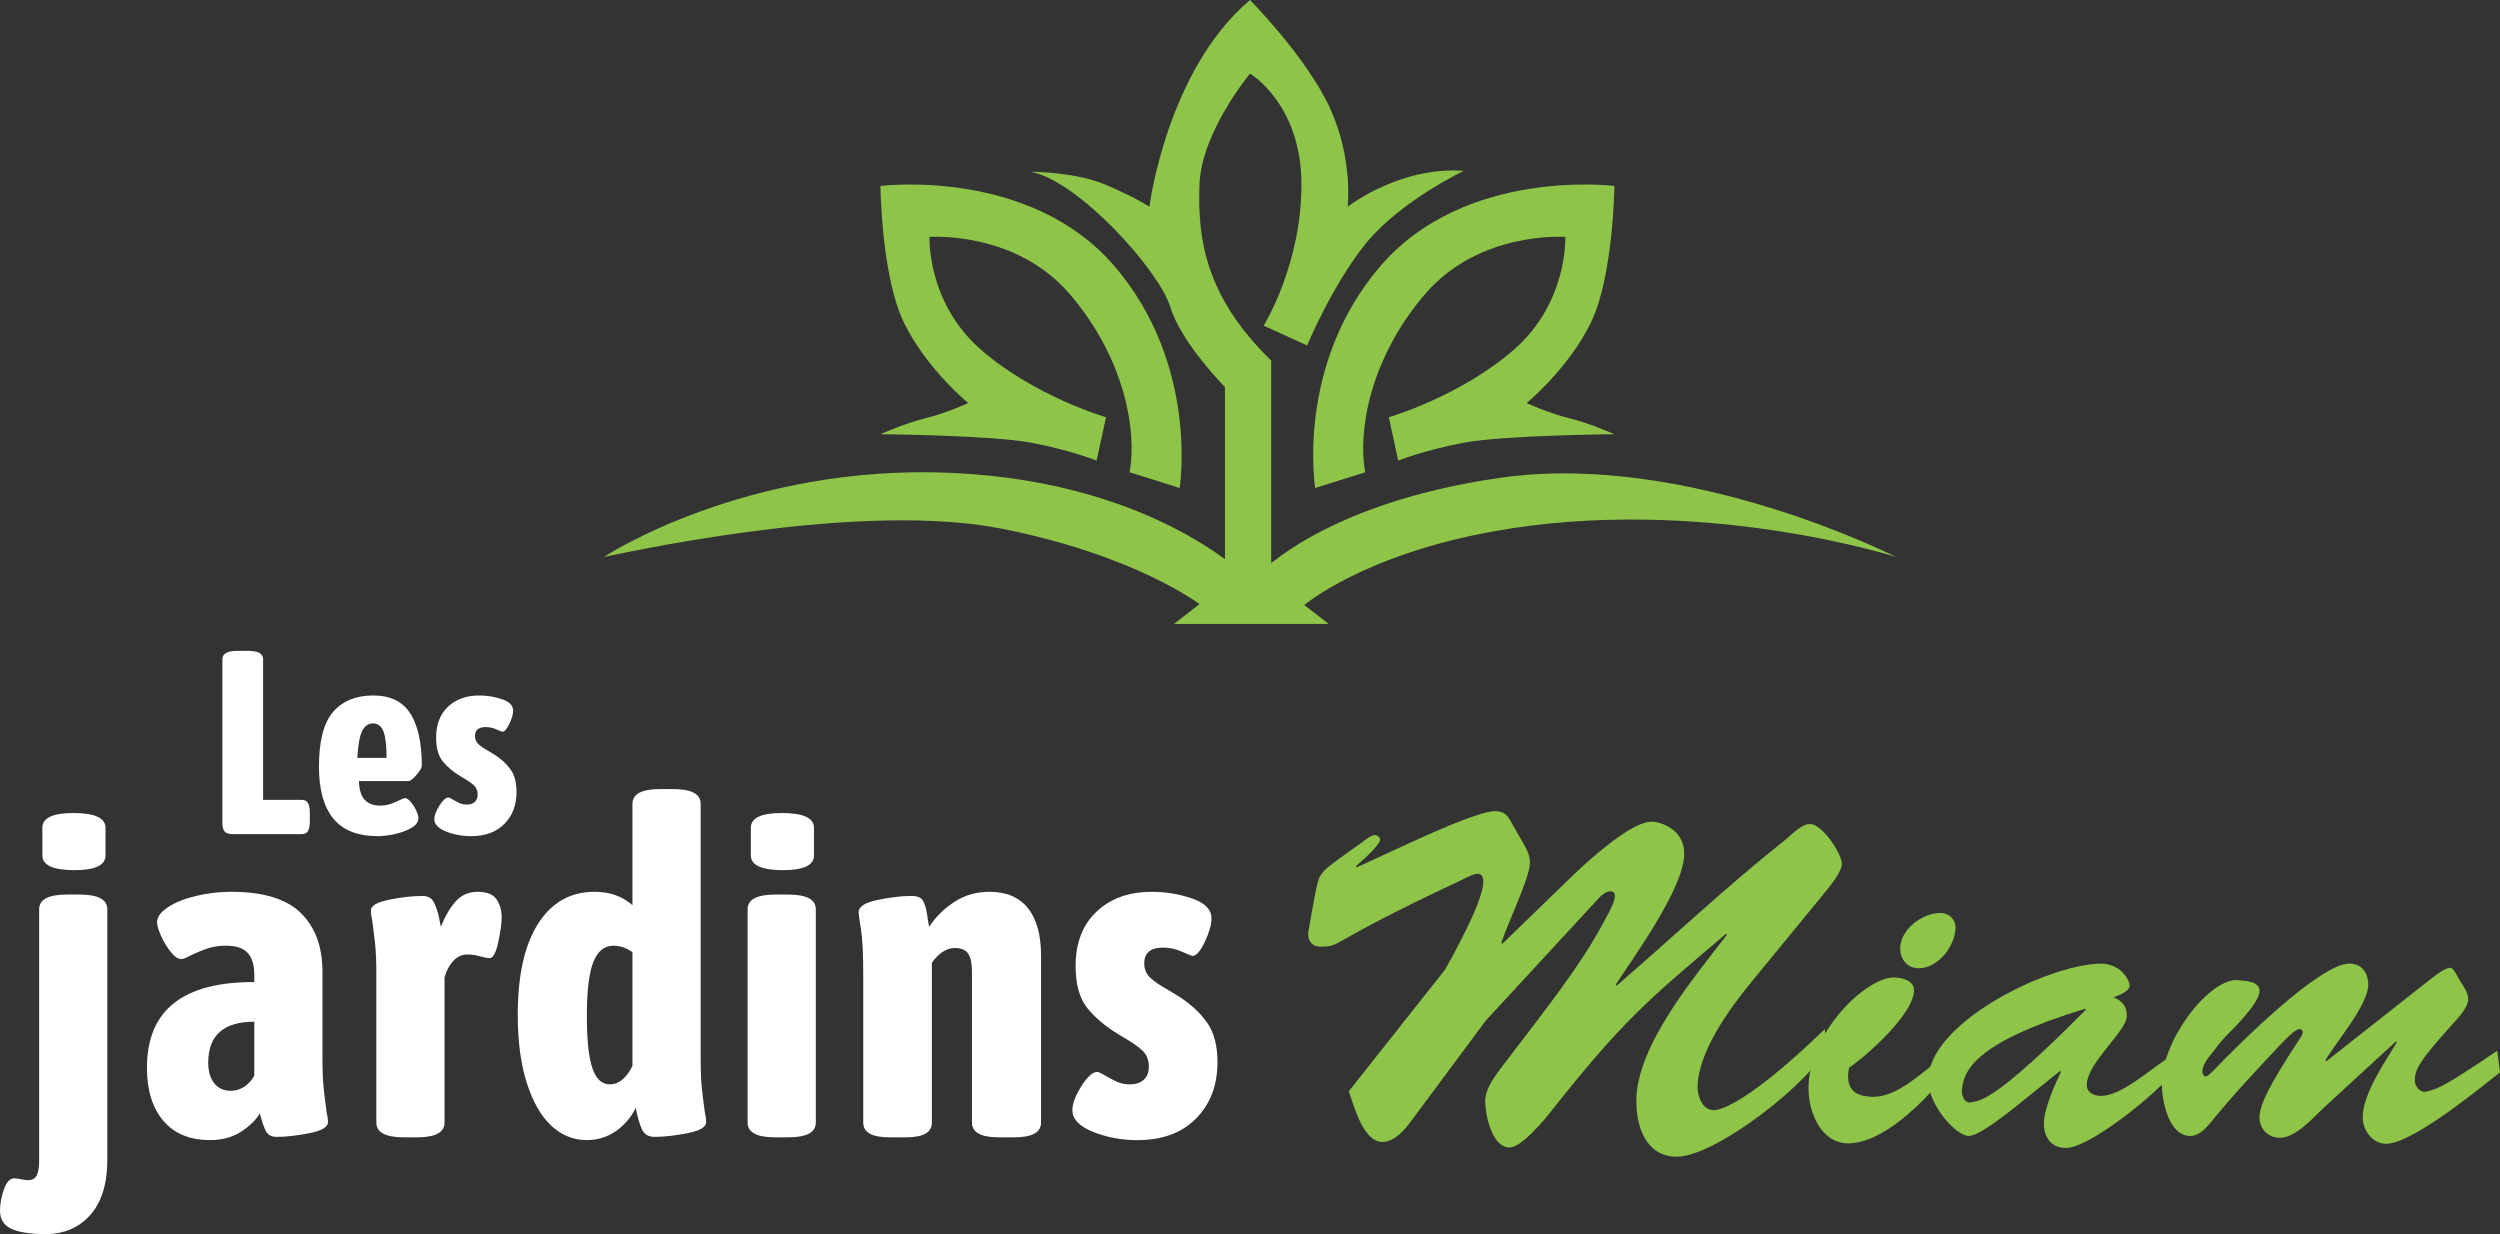 <!-- Generator: Adobe Illustrator 23.0.3, SVG Export Plug-In  -->
<svg version="1.1" xmlns="http://www.w3.org/2000/svg" xmlns:xlink="http://www.w3.org/1999/xlink" x="0px" y="0px"
	 width="246.569px" height="121.713px" viewBox="0 0 246.569 121.713" style="enable-background:new 0 0 246.569 121.713;"
	 xml:space="preserve">
<rect x="0" y="0" width="246.569" height="121.713" fill="#333333" stroke="none"/>
<style type="text/css">
	.st0{fill:#8EC549;}
	.st1{fill:#FFFFFF;}
</style>
<defs>
</defs>
<g>
	<g>
		<path class="st0" d="M59.558,54.933c0,0,13.964-9.223,34.352-8.292c20.388,0.931,29.504,10.706,29.504,10.706
			s6.245-7.634,24.678-10.24c18.433-2.607,38.914,7.827,38.914,7.827s-19.345-6.217-39.752-2.52
			c-12.847,2.327-18.619,7.261-18.619,7.261l2.42,1.862h-15.268l2.514-1.955c0,0-6.33-4.841-19.55-7.448
			C85.532,49.527,64.399,53.916,59.558,54.933z"/>
		<path class="st0" d="M116.346,48.13c0,0,1.955-12.102-6.424-21.877S86.835,18.34,86.835,18.34s0.093,8.937,2.327,13.499
			c2.234,4.562,6.33,7.913,6.33,7.913s-2.234,1.024-4.189,1.49s-4.469,1.583-4.469,1.583s10.904,0.093,14.855,0.838
			s6.464,1.769,6.464,1.769l0.931-4.282c0,0-7.075-2.048-12.382-6.703c-5.306-4.655-5.027-11.078-5.027-11.078
			s8.472-0.652,13.871,5.679s6.61,13.46,5.865,17.529L116.346,48.13z"/>
		<path class="st0" d="M129.711,48.13c0,0-1.955-12.102,6.424-21.877c8.379-9.775,23.088-7.913,23.088-7.913
			s-0.093,8.937-2.327,13.499c-2.234,4.562-6.33,7.913-6.33,7.913s2.234,1.024,4.189,1.49s4.469,1.583,4.469,1.583
			s-10.904,0.093-14.855,0.838s-6.464,1.769-6.464,1.769l-0.931-4.282c0,0,7.075-2.048,12.382-6.703s5.027-11.078,5.027-11.078
			s-8.472-0.652-13.871,5.679s-6.61,13.46-5.865,17.529L129.711,48.13z"/>
		<path class="st0" d="M101.69,16.943c0,0,4.323-0.004,7.302,1.255s4.375,2.19,4.375,2.19S115.043,6.982,123.282,0
			c0,0,5.539,5.586,7.867,10.613c2.327,5.027,1.769,9.775,1.769,9.775s5.12-4.003,11.451-3.538c0,0-6.237,2.979-9.589,7.075
			c-3.351,4.096-5.865,10.147-5.865,10.147l-4.282-1.955c0,0,3.724-5.962,3.724-13.92s-5.074-10.937-5.074-10.937
			s-4.794,5.768-4.981,10.937c-0.186,5.169,0.465,10.941,7.075,17.364v22.622h-4.562V38.169c0,0-4.282-4.282-5.4-7.913
			S106.397,17.874,101.69,16.943z"/>
	</g>
	<g>
		<g>
			<path class="st1" d="M22.165,82.018c-0.154-0.163-0.231-0.425-0.231-0.785V65.015c0-0.549,0.497-0.824,1.493-0.824h1.029
				c0.995,0,1.493,0.274,1.493,0.824V78.89h3.836c0.274,0,0.472,0.104,0.592,0.31s0.181,0.532,0.181,0.978v0.799
				c0,0.446-0.061,0.772-0.181,0.978c-0.12,0.206-0.317,0.31-0.592,0.31h-6.899C22.56,82.263,22.319,82.182,22.165,82.018z"/>
			<path class="st1" d="M32.874,80.731c-0.944-1.158-1.416-2.861-1.416-5.11c0-2.54,0.468-4.346,1.403-5.419
				c0.936-1.072,2.253-1.609,3.952-1.609c1.682,0,2.899,0.592,3.655,1.776c0.755,1.184,1.133,2.9,1.133,5.148
				c0,0.206-0.177,0.511-0.528,0.914c-0.352,0.403-0.613,0.605-0.785,0.605h-4.891c0.034,0.875,0.231,1.498,0.592,1.867
				s0.85,0.553,1.468,0.553c0.377,0,0.721-0.051,1.029-0.154c0.309-0.103,0.609-0.228,0.901-0.373
				c0.291-0.146,0.472-0.219,0.54-0.219c0.172,0,0.365,0.124,0.58,0.373c0.214,0.249,0.395,0.532,0.54,0.85s0.219,0.562,0.219,0.733
				c0,0.396-0.231,0.726-0.695,0.991c-0.463,0.267-1.008,0.468-1.635,0.605c-0.626,0.137-1.18,0.206-1.66,0.206
				C35.285,82.469,33.818,81.89,32.874,80.731z M38.126,74.746c0-1.219-0.103-2.089-0.309-2.613c-0.206-0.523-0.55-0.785-1.03-0.785
				c-0.463,0-0.819,0.249-1.068,0.747c-0.249,0.498-0.407,1.382-0.476,2.652H38.126z"/>
			<path class="st1" d="M43.982,82.005c-0.764-0.309-1.146-0.712-1.146-1.21c0-0.36,0.167-0.807,0.502-1.339
				c0.335-0.531,0.631-0.798,0.889-0.798c0.068,0,0.219,0.069,0.45,0.206c0.231,0.138,0.45,0.253,0.656,0.348
				s0.446,0.142,0.721,0.142c0.326,0,0.583-0.086,0.772-0.258c0.188-0.171,0.283-0.412,0.283-0.721c0-0.395-0.129-0.708-0.386-0.939
				c-0.258-0.231-0.688-0.519-1.287-0.862c-0.738-0.446-1.326-0.939-1.764-1.48c-0.438-0.541-0.657-1.326-0.657-2.355
				c0-1.287,0.391-2.3,1.172-3.038c0.78-0.738,1.806-1.107,3.076-1.107c0.789,0,1.545,0.125,2.266,0.373
				c0.721,0.249,1.081,0.623,1.081,1.12c0,0.343-0.124,0.776-0.373,1.3c-0.249,0.524-0.477,0.785-0.683,0.785
				c-0.051,0-0.249-0.077-0.592-0.231c-0.344-0.155-0.695-0.232-1.056-0.232c-0.704,0-1.056,0.292-1.056,0.875
				c0,0.326,0.107,0.592,0.322,0.798c0.214,0.206,0.554,0.438,1.017,0.695l0.593,0.36c0.669,0.429,1.196,0.918,1.583,1.467
				c0.386,0.55,0.579,1.287,0.579,2.213c0,1.288-0.399,2.335-1.197,3.142s-1.892,1.21-3.282,1.21
				C45.574,82.469,44.746,82.314,43.982,82.005z"/>
		</g>
		<g>
			<path class="st1" d="M1.113,121.191C0.371,120.842,0,120.244,0,119.396c0-0.667,0.13-1.363,0.387-2.09
				c0.258-0.727,0.598-1.091,1.021-1.091c0.151,0,0.371,0.03,0.659,0.091c0.287,0.061,0.522,0.091,0.704,0.091
				c0.394,0,0.674-0.151,0.841-0.454c0.166-0.303,0.25-0.803,0.25-1.499V89.683c0-0.97,0.908-1.454,2.726-1.454H7.86
				c1.817,0,2.726,0.484,2.726,1.454v24.67c0,2.393-0.561,4.218-1.681,5.475c-1.121,1.257-2.59,1.886-4.407,1.886
				C2.983,121.713,1.855,121.539,1.113,121.191z M4.18,84.367v-2.726c0-0.969,1.015-1.454,3.044-1.454
				c2.12,0,3.181,0.485,3.181,1.454v2.726c0,0.97-1.015,1.454-3.044,1.454C5.24,85.821,4.18,85.337,4.18,84.367z"/>
			<path class="st1" d="M16.105,110.537c-1.075-1.272-1.612-3.014-1.612-5.225c0-5.664,3.528-8.48,10.586-8.451v-0.727
				c0-0.969-0.22-1.688-0.659-2.158c-0.439-0.469-1.144-0.704-2.112-0.704c-0.667,0-1.257,0.084-1.771,0.25
				c-0.516,0.167-1.091,0.401-1.727,0.704c-0.425,0.243-0.743,0.363-0.954,0.363c-0.304,0-0.637-0.227-1-0.682
				c-0.363-0.454-0.682-0.977-0.954-1.567s-0.409-1.052-0.409-1.386c0-0.515,0.356-1.006,1.068-1.477
				c0.711-0.469,1.636-0.84,2.771-1.113c1.136-0.272,2.294-0.408,3.476-0.408c3.149,0,5.437,0.697,6.86,2.09
				c1.423,1.394,2.135,3.316,2.135,5.77v8.27c0,1.394,0.038,2.453,0.114,3.18c0.075,0.728,0.174,1.53,0.295,2.408
				c0.091,0.394,0.137,0.727,0.137,1c0,0.484-0.613,0.848-1.841,1.09c-1.227,0.243-2.31,0.363-3.248,0.363
				c-0.484,0-0.825-0.182-1.022-0.545s-0.401-0.954-0.613-1.771c-0.394,0.666-1.015,1.271-1.862,1.817
				c-0.849,0.545-1.863,0.817-3.044,0.817C18.719,112.445,17.181,111.809,16.105,110.537z M24.103,107.174
				c0.408-0.272,0.733-0.636,0.977-1.09v-5.316c-3.029,0-4.543,1.349-4.543,4.044c0,0.849,0.196,1.522,0.59,2.021
				c0.394,0.5,0.938,0.75,1.636,0.75C23.246,107.584,23.693,107.447,24.103,107.174z"/>
			<path class="st1" d="M37.118,110.718V96.225c0-1.332-0.038-2.354-0.114-3.066c-0.075-0.712-0.174-1.507-0.295-2.386
				c-0.091-0.424-0.136-0.741-0.136-0.954c0-0.484,0.613-0.848,1.84-1.09s2.309-0.364,3.248-0.364c0.545,0,0.924,0.213,1.136,0.637
				s0.371,0.886,0.478,1.386c0.105,0.5,0.174,0.84,0.204,1.022c0.424-1.061,0.916-1.9,1.477-2.522
				c0.561-0.62,1.279-0.931,2.158-0.931c0.908,0,1.529,0.25,1.862,0.749c0.333,0.5,0.5,1.068,0.5,1.704
				c0,0.667-0.113,1.515-0.341,2.544c-0.227,1.03-0.507,1.545-0.84,1.545c-0.183,0-0.5-0.061-0.954-0.182
				c-0.455-0.121-0.849-0.182-1.182-0.182c-0.576,0-1.061,0.212-1.454,0.636c-0.394,0.425-0.682,0.97-0.863,1.636v14.312
				c0,0.97-0.908,1.454-2.726,1.454h-1.272C38.026,112.172,37.118,111.688,37.118,110.718z"/>
			<path class="st1" d="M54.359,111.013c-1.015-0.954-1.817-2.362-2.407-4.225c-0.591-1.863-0.887-4.097-0.887-6.701
				c0-3.877,0.666-6.868,1.999-8.974c1.333-2.104,3.195-3.157,5.589-3.157c1.483,0,2.726,0.439,3.726,1.317v-9.995
				c0-0.97,0.908-1.454,2.726-1.454h1.272c1.817,0,2.726,0.484,2.726,1.454v24.807c0,1.394,0.038,2.453,0.113,3.18
				c0.076,0.728,0.175,1.53,0.296,2.408c0.091,0.394,0.136,0.727,0.136,1c0,0.484-0.613,0.848-1.84,1.09
				c-1.227,0.243-2.31,0.363-3.248,0.363c-0.606,0-1.022-0.25-1.25-0.749c-0.227-0.5-0.432-1.204-0.613-2.113
				c-0.454,0.939-1.105,1.704-1.953,2.295c-0.849,0.591-1.803,0.886-2.862,0.886C56.548,112.445,55.374,111.967,54.359,111.013z
				 M62.379,105.13V93.908c-0.606-0.424-1.227-0.636-1.863-0.636c-0.908,0-1.575,0.538-1.999,1.613
				c-0.425,1.075-0.636,2.854-0.636,5.338c0,2.362,0.182,4.074,0.545,5.134c0.363,1.061,0.938,1.591,1.727,1.591
				C61.03,106.948,61.772,106.342,62.379,105.13z"/>
			<path class="st1" d="M73.736,110.718V89.683c0-0.97,0.908-1.454,2.726-1.454h1.272c1.817,0,2.726,0.484,2.726,1.454v21.035
				c0,0.97-0.908,1.454-2.726,1.454h-1.272C74.645,112.172,73.736,111.688,73.736,110.718z M74.054,84.367v-2.726
				c0-0.969,1.015-1.454,3.044-1.454c2.12,0,3.181,0.485,3.181,1.454v2.726c0,0.97-1.015,1.454-3.044,1.454
				C75.114,85.821,74.054,85.337,74.054,84.367z"/>
			<path class="st1" d="M85.14,110.718V96.225c0-2.15-0.076-3.68-0.227-4.589c-0.152-0.908-0.228-1.469-0.228-1.681
				c0-0.546,0.636-0.946,1.908-1.204c1.272-0.257,2.377-0.387,3.316-0.387c0.575,0,0.954,0.167,1.136,0.5
				c0.182,0.334,0.311,0.766,0.387,1.295c0.075,0.53,0.144,0.947,0.204,1.25c0.666-1,1.507-1.825,2.521-2.477
				s2.158-0.977,3.431-0.977c1.665,0,2.93,0.538,3.793,1.612c0.863,1.076,1.295,2.644,1.295,4.703v16.446
				c0,0.97-0.879,1.454-2.635,1.454h-1.545c-1.757,0-2.635-0.484-2.635-1.454V95.816c0-0.787-0.122-1.37-0.363-1.749
				c-0.243-0.378-0.682-0.567-1.318-0.567c-0.817,0-1.575,0.484-2.271,1.453v15.766c0,0.485-0.212,0.849-0.636,1.091
				c-0.425,0.242-1.075,0.363-1.954,0.363h-1.59C86.003,112.172,85.14,111.688,85.14,110.718z"/>
			<path class="st1" d="M107.788,111.628c-1.349-0.546-2.021-1.257-2.021-2.136c0-0.636,0.295-1.424,0.886-2.362
				s1.113-1.409,1.567-1.409c0.12,0,0.386,0.122,0.795,0.364s0.795,0.447,1.158,0.613c0.363,0.167,0.787,0.25,1.272,0.25
				c0.575,0,1.029-0.151,1.363-0.455c0.333-0.302,0.499-0.727,0.499-1.271c0-0.696-0.227-1.25-0.681-1.658
				c-0.455-0.409-1.212-0.916-2.272-1.522c-1.303-0.787-2.34-1.658-3.111-2.612c-0.772-0.954-1.159-2.34-1.159-4.157
				c0-2.271,0.688-4.059,2.067-5.361c1.378-1.302,3.188-1.953,5.43-1.953c1.393,0,2.726,0.22,3.998,0.658
				c1.271,0.439,1.908,1.099,1.908,1.977c0,0.606-0.221,1.371-0.659,2.295c-0.439,0.924-0.841,1.386-1.204,1.386
				c-0.091,0-0.439-0.137-1.045-0.409c-0.606-0.272-1.227-0.409-1.862-0.409c-1.242,0-1.863,0.516-1.863,1.545
				c0,0.575,0.189,1.045,0.568,1.408c0.378,0.363,0.977,0.772,1.794,1.227l1.045,0.637c1.182,0.757,2.113,1.62,2.795,2.589
				c0.682,0.97,1.021,2.272,1.021,3.907c0,2.272-0.704,4.12-2.112,5.543c-1.408,1.425-3.339,2.136-5.793,2.136
				C110.597,112.445,109.136,112.172,107.788,111.628z"/>
			<path class="st0" d="M151.386,100.949c4.271-5.59,5.816-8.089,7.361-11.088c0.772-1.454,0.591-1.954,0.091-1.954
				c-0.545,0-1.091,0.591-1.409,0.954l-10.905,11.814l-6.816,9.18c-0.772,1.045-1.908,2.771-3.362,2.771
				c-1.908,0-2.817-3.59-3.317-4.998l9.497-11.997c4.771-8.542,3.953-9.451,3.181-9.451c-0.363,0-1.045,0.363-1.408,0.545
				c-13.996,6.544-11.814,6.635-14.132,6.635c-0.728,0-1.318-0.591-1.091-1.682c0.454-2.453,0.817-4.953,1.182-5.361
				c0.408-0.546,0.136-0.455,4.181-3.317c0.227-0.182,0.817-0.637,1.136-0.637c0.228,0,0.545,0.182,0.545,0.455
				c0,0.272-0.636,1.09-2.408,2.635l0.091,0.092l5.135-2.363c0.546-0.228,6.952-3.271,8.589-3.181
				c1.09,0.045,1.271,0.682,1.727,1.454l1.091,1.908c0.317,0.591,0.545,1.045,0.545,1.727c0,1.5-2.317,6.226-2.817,7.907
				l0.091,0.091l7.226-6.998c1.681-1.591,5.543-4.999,7.406-5.044c1-0.046,3.317,0.772,3.317,3.136
				c0,3.362-4.907,10.088-6.771,12.95l0.091,0.091c5.589-4.816,10.814-9.77,16.768-14.495c0.591-0.5,1.499-1.454,2.317-1.454
				c1.227,0,3.136,2.953,3.136,3.907c0,0.909-1.409,2.499-1.954,3.181l-7.044,8.589c-2.09,2.545-5.226,6.861-5.226,10.314
				c0,0.909,0.5,2.227,1.591,2.227c1.272,0,4.816-2.044,10.951-7.997l0.182,1.727c-1.091,3.136-10.86,10.86-14.769,10.86
				c-2.999,0-3.998-2.862-3.998-5.498c0-5.453,5.771-12.27,8.951-16.404l-0.091-0.091c-7.725,6.544-10.224,8.588-17.358,17.631
				c-0.682,0.863-2.862,3.454-3.998,3.454c-1.772,0-2.409-3.272-2.409-4.59c0-1.272,1.091-2.636,1.818-3.59L151.386,100.949z"/>
			<path class="st0" d="M191.773,106.174c-2.045,2.499-6.044,6.589-9.497,6.589c-2.682,0-3.908-3.09-3.908-5.407
				c0-5.544,5.681-10.952,8.406-10.952c0.772,0,2,0.273,2,1.272c0,2.272-4.499,6.316-6.407,7.635
				c-0.363,1.862,0.318,2.862,2.408,2.862c2.408,0,4.771-2.408,6.589-3.726L191.773,106.174z M187.411,93.542
				c0-1.863,2.181-3.499,3.953-3.499c0.818,0,1.5,0.591,1.5,1.409c0,1.817-1.682,4.044-3.636,4.044
				C188.138,95.496,187.411,94.632,187.411,93.542z"/>
			<path class="st0" d="M198.997,108.992c-0.864,0.682-3.772,3.044-4.817,3.044c-1.272,0-3.907-2.999-3.998-5.361
				c-0.183-5.681,11.633-11.497,16.903-11.633c2.091-0.046,2.954,1.636,2.954,2.181s-1.182,1-1.591,1.136
				c0.863,0.364,1.317,0.863,1.317,1.863c0,1.454-3.953,4.635-3.953,6.771c0,0.772,0.682,1.091,1.409,1.091
				c1.908,0,4.498-2.317,6.452-3.635l0.363,1.681c-1.953,2.227-8.043,7.089-10.27,7.089c-1.499,0-2.181-1.091-2.181-2.408
				c0-1.454,1.091-3.862,1.682-5.09l-0.092-0.091L198.997,108.992z M193.498,107.81c0.046,0.227,0.228,1.045,0.909,0.908
				c0.909-0.182,2.317-0.045,11.314-9.133l-0.091-0.091C194.816,102.811,193.498,105.584,193.498,107.81z"/>
			<path class="st0" d="M229.075,109.355c-1.046,1-2.682,2.862-4.227,2.862c-1.091,0-1.954-0.817-1.999-1.908
				c-0.046-1.317,1.045-3.408,3.999-7.906c0.091-0.091,0.272-0.455,0.272-0.591c0-0.182-0.137-0.318-0.318-0.318
				c-0.454,0-1.454,1.091-1.772,1.408c-2.362,2.5-4.907,5.227-7.043,7.861c-0.5,0.591-1.136,1.272-1.954,1.272
				c-2.181,0-2.817-3.544-2.817-5.18c0.046-4.453,4.862-10.543,7.589-10.179c0.682,0.091,2.045,0.091,2.045,1.045
				c0,0.909-1.272,2.271-1.817,2.908c-0.818,0.954-1.818,1.772-2.5,2.771c-0.5,0.682-1.317,1.409-1.317,2.363
				c0,0.091,0.137,0.409,0.318,0.409c0.227,0,0.772-0.591,0.908-0.728c2.227-2.317,10.315-10.405,13.269-10.405
				c1.228,0,1.863,0.908,1.863,2.09c0,1.999-3.227,5.68-4.226,7.452l0.091,0.091l10.088-7.952c0.454-0.363,1.59-1.272,2.136-1.272
				c0.363,0,0.817,1.091,0.954,1.272c0.318,0.5,0.817,1.182,0.817,1.817c0,0.772-0.908,1.772-1.408,2.318
				c-3.544,3.907-3.817,4.635-3.862,5.68c-0.046,0.545,0.545,1.272,1.091,1.136c0.954-0.227,1.454-0.227,7.043-4.044l0.272,2.136
				c-2.136,1.682-8.679,7.043-11.224,7.043c-1.363,0-2.317-1.317-2.317-2.636c0-2.271,2.227-5.498,3.362-7.361l-0.091-0.091
				L229.075,109.355z"/>
		</g>
	</g>
</g>
</svg>